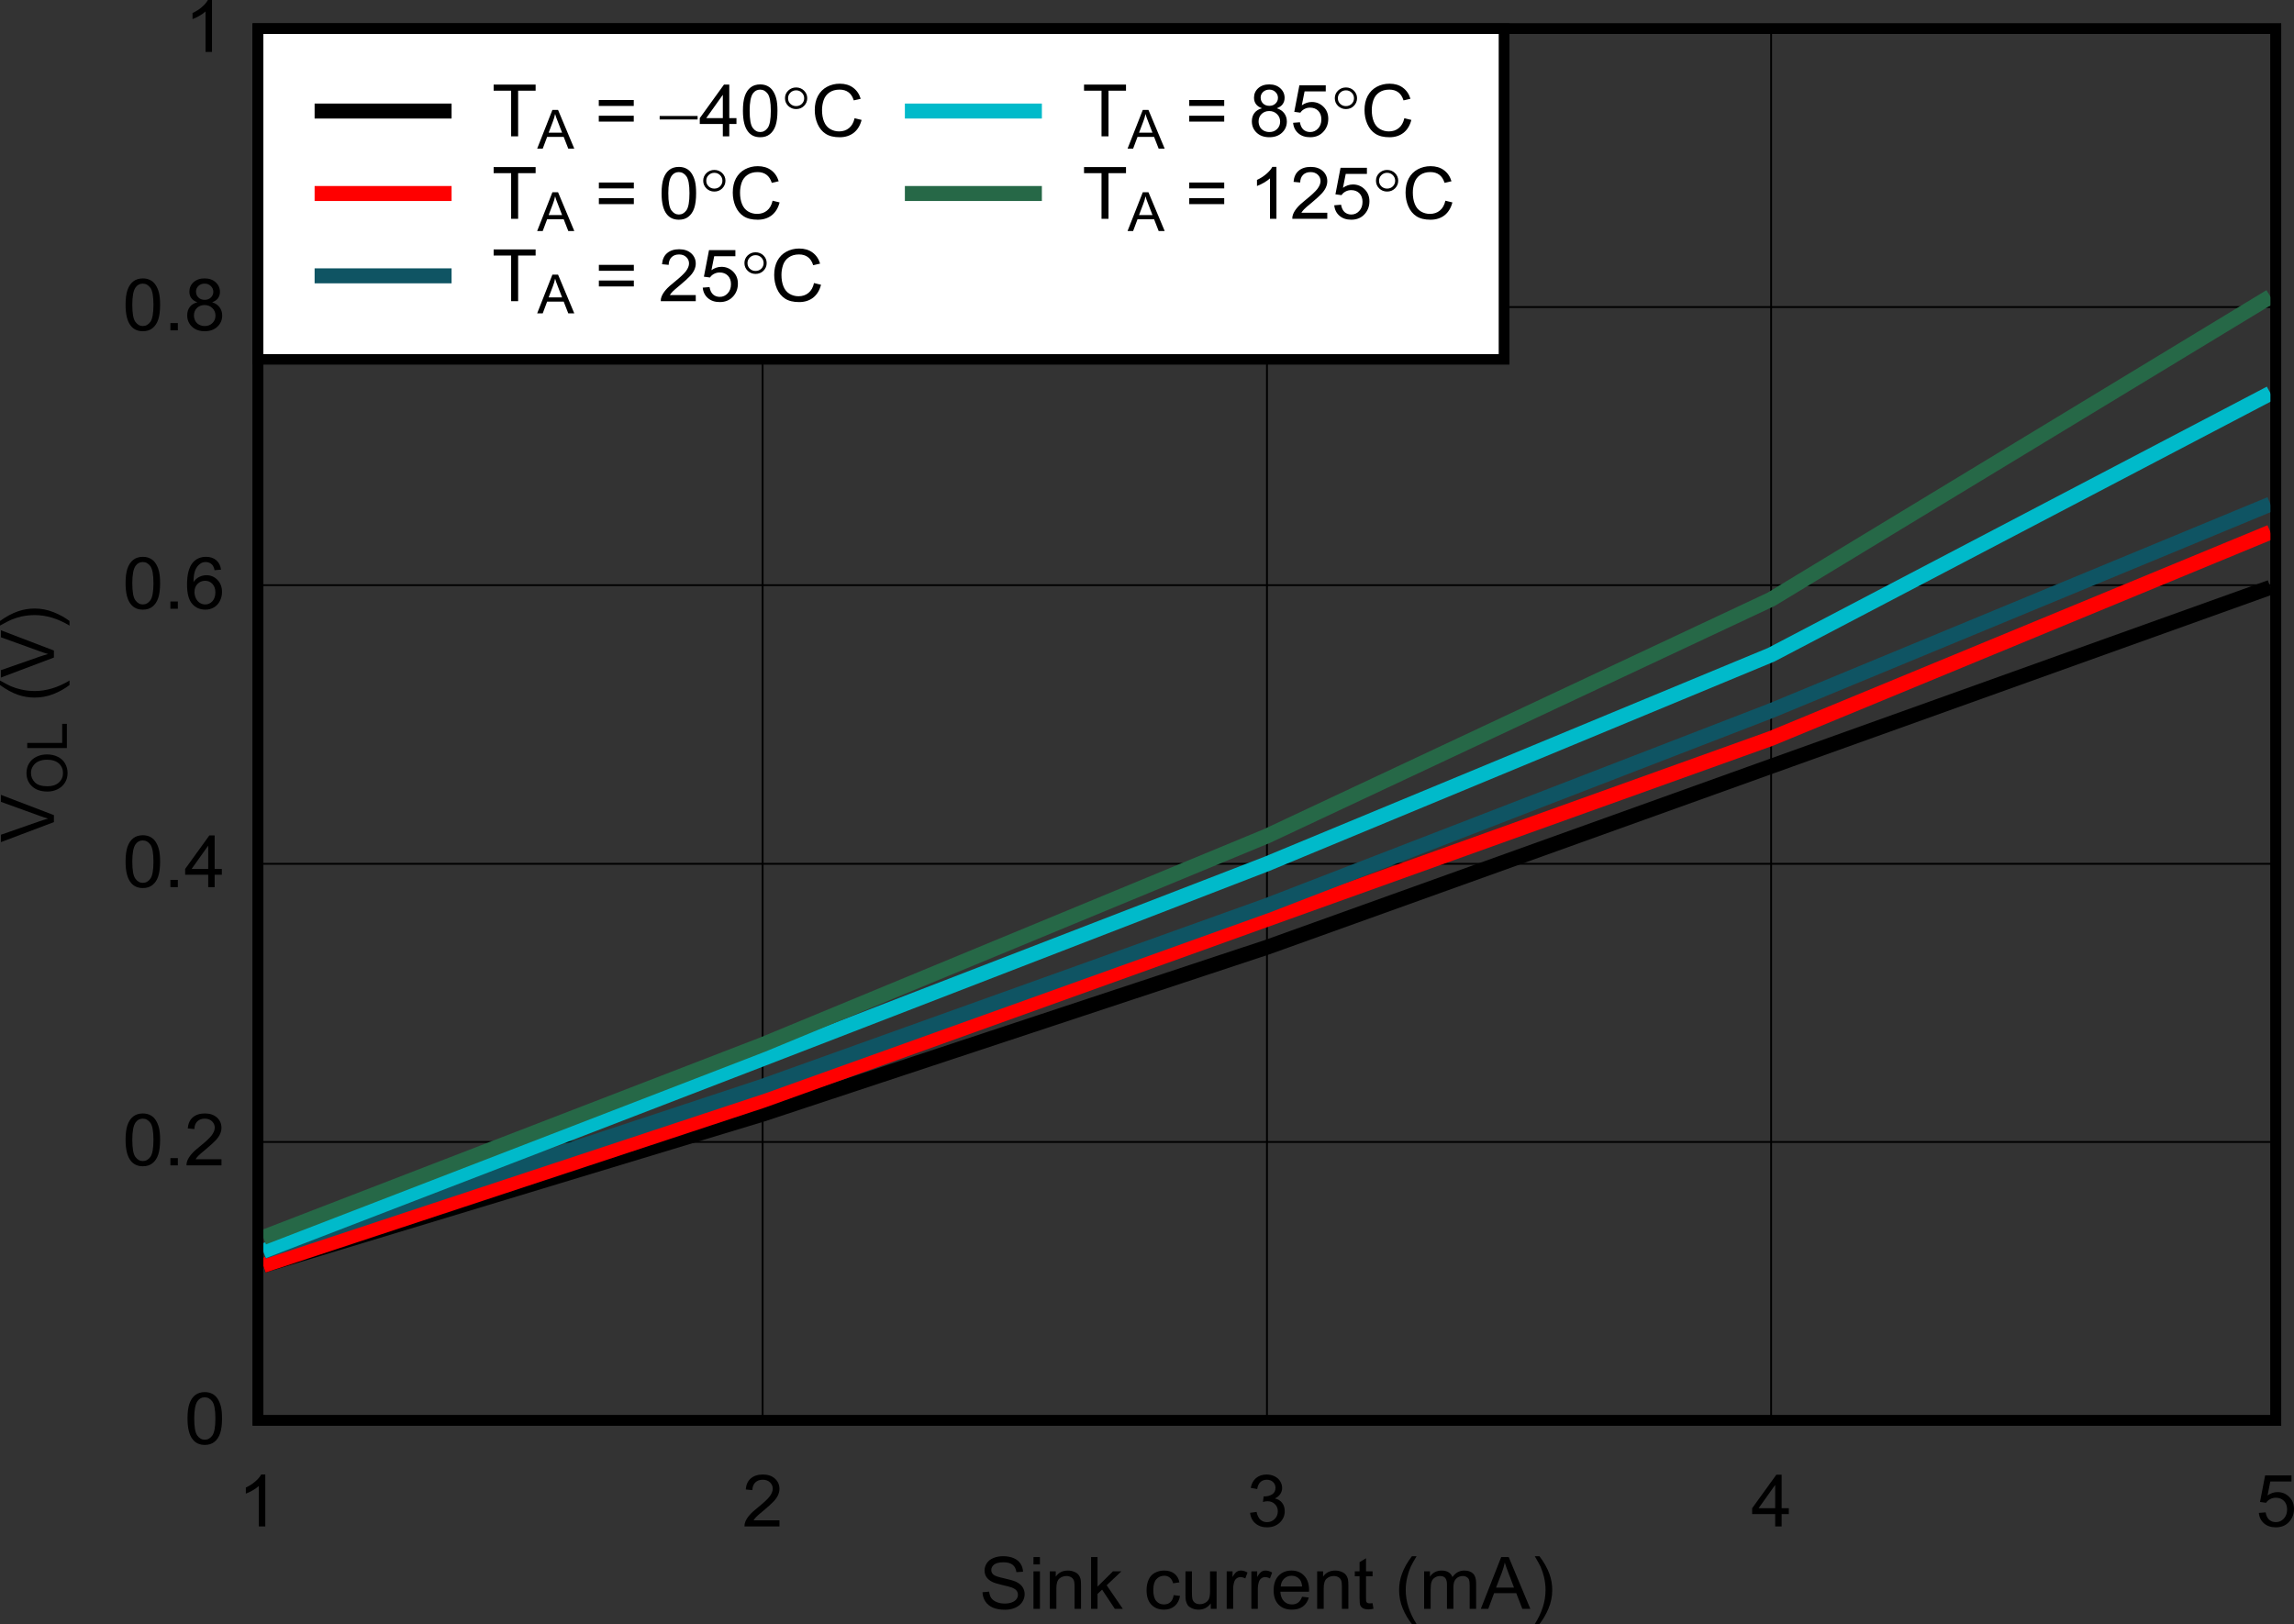 <?xml version="1.0" encoding="UTF-8" standalone="no"?>
<svg
   xmlns:dc="http://purl.org/dc/elements/1.1/"
   xmlns:cc="http://creativecommons.org/ns#"
   xmlns:rdf="http://www.w3.org/1999/02/22-rdf-syntax-ns#"
   xmlns:svg="http://www.w3.org/2000/svg"
   xmlns="http://www.w3.org/2000/svg"
   xmlns:xlink="http://www.w3.org/1999/xlink"
   xmlns:sodipodi="http://sodipodi.sourceforge.net/DTD/sodipodi-0.dtd"
   xmlns:inkscape="http://www.inkscape.org/namespaces/inkscape"
   sodipodi:docname="VOL-IOUT-1p5VDD.pdf"
   id="svg435"
   version="1.2"
   viewBox="0 0 399.643 282.963"
   height="282.963pt"
   width="399.643pt">
  <rect x="0" y="0" width="399.643" height="282.963" fill="#333333" stroke="none"/>
  <sodipodi:namedview
     id="namedview437"
     inkscape:window-height="480"
     inkscape:window-width="640"
     inkscape:pageshadow="2"
     inkscape:pageopacity="0"
     guidetolerance="10"
     gridtolerance="10"
     objecttolerance="10"
     borderopacity="1"
     bordercolor="#666666"
     pagecolor="#ffffff" />
  <defs
     id="defs124">
    <g
       id="g122">
      <symbol
         id="glyph0-0"
         overflow="visible">
        <path
           inkscape:connector-curvature="0"
           id="path2"
           d="M 1.609,0 V -7.875 H 8.062 V 0 Z M 1.812,-0.203 h 6.047 v -7.469 H 1.812 Z m 0,0"
           style="stroke:none" />
      </symbol>
      <symbol
         id="glyph0-1"
         overflow="visible">
        <path
           inkscape:connector-curvature="0"
           id="path5"
           d="M 0.578,-2.891 1.734,-3 c 0.051,0.461 0.176,0.836 0.375,1.125 0.195,0.281 0.504,0.512 0.922,0.688 0.426,0.18 0.898,0.266 1.422,0.266 0.465,0 0.879,-0.066 1.234,-0.203 C 6.039,-1.258 6.305,-1.441 6.484,-1.672 6.66,-1.91 6.75,-2.172 6.75,-2.453 6.75,-2.73 6.664,-2.977 6.5,-3.188 6.332,-3.395 6.055,-3.57 5.672,-3.719 5.422,-3.809 4.867,-3.957 4.016,-4.156 3.172,-4.352 2.574,-4.539 2.234,-4.719 1.797,-4.945 1.465,-5.227 1.25,-5.562 1.039,-5.895 0.938,-6.27 0.938,-6.688 c 0,-0.445 0.129,-0.867 0.391,-1.266 0.258,-0.395 0.645,-0.695 1.156,-0.906 0.508,-0.207 1.07,-0.312 1.688,-0.312 0.684,0 1.289,0.113 1.812,0.328 0.52,0.219 0.922,0.539 1.203,0.953 0.277,0.418 0.43,0.895 0.453,1.422 l -1.156,0.078 c -0.074,-0.57 -0.293,-1 -0.656,-1.281 -0.355,-0.289 -0.887,-0.438 -1.594,-0.438 -0.742,0 -1.285,0.133 -1.625,0.391 -0.336,0.262 -0.5,0.582 -0.5,0.953 0,0.324 0.117,0.59 0.359,0.797 0.227,0.211 0.836,0.426 1.828,0.641 0.996,0.219 1.68,0.414 2.047,0.578 0.539,0.242 0.938,0.551 1.188,0.922 0.258,0.375 0.391,0.805 0.391,1.281 0,0.48 -0.145,0.934 -0.422,1.359 -0.281,0.43 -0.691,0.762 -1.219,1 C 5.758,0.039 5.168,0.156 4.516,0.156 3.68,0.156 2.977,0.035 2.406,-0.203 1.844,-0.441 1.398,-0.801 1.078,-1.281 c -0.312,-0.477 -0.48,-1.016 -0.5,-1.609 z m 0,0"
           style="stroke:none" />
      </symbol>
      <symbol
         id="glyph0-2"
         overflow="visible">
        <path
           inkscape:connector-curvature="0"
           id="path8"
           d="m 0.859,-7.734 v -1.281 h 1.125 v 1.281 z m 0,7.734 v -6.531 h 1.125 V 0 Z m 0,0"
           style="stroke:none" />
      </symbol>
      <symbol
         id="glyph0-3"
         overflow="visible">
        <path
           inkscape:connector-curvature="0"
           id="path11"
           d="M 0.844,0 V -6.531 H 1.875 v 0.922 c 0.488,-0.707 1.195,-1.062 2.125,-1.062 0.395,0 0.758,0.074 1.094,0.219 0.34,0.137 0.598,0.32 0.766,0.547 0.176,0.23 0.297,0.504 0.359,0.812 0.039,0.211 0.062,0.57 0.062,1.078 V 0 h -1.125 v -3.969 c 0,-0.457 -0.051,-0.797 -0.141,-1.016 C 4.93,-5.199 4.773,-5.379 4.547,-5.516 4.316,-5.648 4.051,-5.719 3.75,-5.719 c -0.48,0 -0.898,0.152 -1.25,0.453 C 2.156,-4.973 1.984,-4.402 1.984,-3.562 V 0 Z m 0,0"
           style="stroke:none" />
      </symbol>
      <symbol
         id="glyph0-4"
         overflow="visible">
        <path
           inkscape:connector-curvature="0"
           id="path14"
           d="m 0.859,0 v -9.016 h 1.125 V -3.875 l 2.688,-2.656 h 1.469 L 3.578,-4.109 6.391,0 H 5 l -2.219,-3.344 -0.797,0.75 V 0 Z m 0,0"
           style="stroke:none" />
      </symbol>
      <symbol
         id="glyph0-5"
         overflow="visible">
        <path
           inkscape:connector-curvature="0"
           id="path17"
           d=""
           style="stroke:none" />
      </symbol>
      <symbol
         id="glyph0-6"
         overflow="visible">
        <path
           inkscape:connector-curvature="0"
           id="path20"
           d="M 5.219,-2.391 6.328,-2.25 c -0.125,0.75 -0.441,1.34 -0.938,1.766 -0.5,0.418 -1.117,0.625 -1.844,0.625 -0.918,0 -1.66,-0.289 -2.219,-0.875 C 0.773,-1.316 0.5,-2.148 0.5,-3.234 0.5,-3.941 0.617,-4.562 0.859,-5.094 c 0.238,-0.527 0.602,-0.926 1.094,-1.188 0.488,-0.258 1.02,-0.391 1.594,-0.391 0.727,0 1.32,0.18 1.781,0.531 0.465,0.355 0.766,0.867 0.891,1.531 L 5.125,-4.453 C 5.008,-4.887 4.816,-5.219 4.547,-5.438 4.285,-5.652 3.965,-5.766 3.594,-5.766 c -0.574,0 -1.039,0.207 -1.391,0.609 -0.355,0.398 -0.531,1.027 -0.531,1.891 0,0.875 0.172,1.512 0.516,1.906 0.34,0.398 0.789,0.594 1.344,0.594 0.445,0 0.816,-0.129 1.109,-0.391 0.301,-0.27 0.492,-0.68 0.578,-1.234 z m 0,0"
           style="stroke:none" />
      </symbol>
      <symbol
         id="glyph0-7"
         overflow="visible">
        <path
           inkscape:connector-curvature="0"
           id="path23"
           d="m 5.234,0 v -0.953 c -0.523,0.73 -1.23,1.094 -2.125,1.094 C 2.711,0.141 2.34,0.066 2,-0.078 1.656,-0.223 1.398,-0.406 1.234,-0.625 1.078,-0.852 0.961,-1.129 0.891,-1.453 c -0.043,-0.215 -0.062,-0.562 -0.062,-1.031 V -6.531 h 1.125 v 3.625 c 0,0.574 0.023,0.965 0.078,1.172 0.07,0.293 0.223,0.523 0.453,0.688 C 2.711,-0.891 3,-0.812 3.344,-0.812 c 0.332,0 0.645,-0.082 0.938,-0.25 0.301,-0.164 0.516,-0.395 0.641,-0.688 0.121,-0.289 0.188,-0.719 0.188,-1.281 v -3.5 H 6.25 V 0 Z m 0,0"
           style="stroke:none" />
      </symbol>
      <symbol
         id="glyph0-8"
         overflow="visible">
        <path
           inkscape:connector-curvature="0"
           id="path26"
           d="m 0.844,0 v -6.531 h 1.016 v 0.984 c 0.258,-0.457 0.5,-0.758 0.719,-0.906 0.215,-0.145 0.457,-0.219 0.719,-0.219 0.383,0 0.773,0.117 1.172,0.344 l -0.391,1.031 C 3.797,-5.449 3.52,-5.531 3.25,-5.531 c -0.25,0 -0.477,0.074 -0.672,0.219 -0.199,0.148 -0.34,0.352 -0.422,0.609 -0.125,0.387 -0.188,0.816 -0.188,1.281 V 0 Z m 0,0"
           style="stroke:none" />
      </symbol>
      <symbol
         id="glyph0-9"
         overflow="visible">
        <path
           inkscape:connector-curvature="0"
           id="path29"
           d="M 5.422,-2.109 6.594,-1.969 c -0.188,0.68 -0.535,1.199 -1.031,1.562 -0.492,0.367 -1.129,0.547 -1.906,0.547 -0.98,0 -1.758,-0.289 -2.328,-0.875 -0.574,-0.59 -0.859,-1.414 -0.859,-2.469 0,-1.102 0.285,-1.957 0.859,-2.562 0.582,-0.602 1.336,-0.906 2.266,-0.906 0.895,0 1.625,0.301 2.188,0.891 0.57,0.594 0.859,1.43 0.859,2.5 0,0.074 -0.008,0.176 -0.016,0.297 H 1.641 c 0.039,0.719 0.25,1.273 0.625,1.656 0.371,0.375 0.836,0.562 1.391,0.562 0.414,0 0.77,-0.102 1.062,-0.312 0.301,-0.215 0.535,-0.562 0.703,-1.031 z m -3.719,-1.781 H 5.438 C 5.383,-4.441 5.242,-4.852 5.016,-5.125 4.648,-5.551 4.18,-5.766 3.609,-5.766 c -0.523,0 -0.961,0.176 -1.312,0.516 -0.355,0.336 -0.555,0.789 -0.594,1.359 z m 0,0"
           style="stroke:none" />
      </symbol>
      <symbol
         id="glyph0-10"
         overflow="visible">
        <path
           inkscape:connector-curvature="0"
           id="path32"
           d="m 3.328,-0.984 0.156,0.969 C 3.172,0.055 2.883,0.094 2.625,0.094 2.219,0.094 1.898,0.027 1.672,-0.094 1.441,-0.227 1.277,-0.398 1.188,-0.609 1.102,-0.816 1.062,-1.25 1.062,-1.906 V -5.672 H 0.234 V -6.531 H 1.062 V -8.141 L 2.188,-8.812 v 2.281 h 1.141 v 0.859 H 2.188 v 3.828 c 0,0.312 0.016,0.52 0.047,0.609 0.039,0.086 0.109,0.152 0.203,0.203 0.09,0.055 0.223,0.078 0.391,0.078 0.121,0 0.289,-0.008 0.5,-0.031 z m 0,0"
           style="stroke:none" />
      </symbol>
      <symbol
         id="glyph0-11"
         overflow="visible">
        <path
           inkscape:connector-curvature="0"
           id="path35"
           d="M 3.016,2.656 C 2.391,1.883 1.855,0.98 1.422,-0.047 0.992,-1.086 0.781,-2.16 0.781,-3.266 c 0,-0.977 0.16,-1.91 0.484,-2.797 0.371,-1.039 0.957,-2.078 1.75,-3.109 h 0.812 C 3.316,-8.316 2.977,-7.707 2.812,-7.344 c -0.25,0.562 -0.449,1.152 -0.594,1.766 -0.188,0.773 -0.281,1.543 -0.281,2.312 0,1.98 0.629,3.953 1.891,5.922 z m 0,0"
           style="stroke:none" />
      </symbol>
      <symbol
         id="glyph0-12"
         overflow="visible">
        <path
           inkscape:connector-curvature="0"
           id="path38"
           d="m 0.844,0 v -6.531 h 1.016 v 0.922 C 2.066,-5.93 2.344,-6.188 2.688,-6.375 c 0.352,-0.195 0.754,-0.297 1.203,-0.297 0.488,0 0.891,0.102 1.203,0.297 0.32,0.199 0.551,0.48 0.688,0.844 C 6.309,-6.289 7,-6.672 7.844,-6.672 c 0.664,0 1.176,0.18 1.531,0.531 0.352,0.355 0.531,0.91 0.531,1.656 V 0 h -1.125 V -4.109 C 8.781,-4.555 8.742,-4.875 8.672,-5.062 8.598,-5.258 8.461,-5.414 8.266,-5.531 c -0.188,-0.121 -0.414,-0.188 -0.672,-0.188 -0.469,0 -0.863,0.16 -1.172,0.469 -0.312,0.305 -0.469,0.789 -0.469,1.453 V 0 h -1.125 v -4.25 c 0,-0.488 -0.098,-0.852 -0.281,-1.094 -0.188,-0.246 -0.492,-0.375 -0.906,-0.375 -0.324,0 -0.621,0.086 -0.891,0.25 C 2.477,-5.312 2.277,-5.07 2.156,-4.75 2.039,-4.438 1.984,-3.98 1.984,-3.391 V 0 Z m 0,0"
           style="stroke:none" />
      </symbol>
      <symbol
         id="glyph0-13"
         overflow="visible">
        <path
           inkscape:connector-curvature="0"
           id="path41"
           d="M -0.016,0 3.531,-9.016 h 1.312 L 8.609,0 H 7.219 L 6.156,-2.734 H 2.297 L 1.281,0 Z m 2.656,-3.703 h 3.125 l -0.953,-2.5 C 4.52,-6.961 4.301,-7.582 4.156,-8.062 c -0.117,0.574 -0.285,1.148 -0.5,1.719 z m 0,0"
           style="stroke:none" />
      </symbol>
      <symbol
         id="glyph0-14"
         overflow="visible">
        <path
           inkscape:connector-curvature="0"
           id="path44"
           d="m 1.594,2.656 h -0.812 c 1.246,-1.969 1.875,-3.941 1.875,-5.922 0,-0.77 -0.09,-1.531 -0.266,-2.281 C 2.242,-6.16 2.043,-6.754 1.797,-7.328 1.629,-7.691 1.289,-8.305 0.781,-9.172 h 0.812 c 0.789,1.031 1.375,2.07 1.75,3.109 0.32,0.887 0.484,1.82 0.484,2.797 0,1.105 -0.223,2.18 -0.656,3.219 C 2.742,0.98 2.215,1.883 1.594,2.656 Z m 0,0"
           style="stroke:none" />
      </symbol>
      <symbol
         id="glyph0-15"
         overflow="visible">
        <path
           inkscape:connector-curvature="0"
           id="path47"
           d="m 4.797,0 h -1.125 v -7.047 c -0.273,0.25 -0.633,0.508 -1.078,0.766 -0.438,0.25 -0.836,0.441 -1.188,0.562 v -1.062 c 0.633,-0.289 1.188,-0.645 1.656,-1.062 0.477,-0.414 0.816,-0.816 1.016,-1.203 h 0.719 z m 0,0"
           style="stroke:none" />
      </symbol>
      <symbol
         id="glyph0-16"
         overflow="visible">
        <path
           inkscape:connector-curvature="0"
           id="path50"
           d="M 6.484,-1.062 V 0 h -6.094 c -0.012,-0.27 0.031,-0.523 0.125,-0.766 0.152,-0.402 0.406,-0.805 0.75,-1.203 0.34,-0.395 0.836,-0.848 1.484,-1.359 0.996,-0.801 1.676,-1.438 2.031,-1.906 0.352,-0.477 0.531,-0.926 0.531,-1.344 0,-0.434 -0.164,-0.805 -0.484,-1.109 -0.324,-0.301 -0.742,-0.453 -1.25,-0.453 -0.555,0 -0.992,0.164 -1.312,0.484 -0.324,0.324 -0.492,0.77 -0.5,1.328 L 0.609,-6.438 C 0.68,-7.289 0.977,-7.938 1.5,-8.375 c 0.52,-0.445 1.219,-0.672 2.094,-0.672 0.883,0 1.586,0.242 2.109,0.719 0.52,0.48 0.781,1.074 0.781,1.781 0,0.355 -0.082,0.711 -0.234,1.062 -0.148,0.344 -0.398,0.711 -0.75,1.094 -0.355,0.387 -0.941,0.918 -1.75,1.594 C 3.07,-2.242 2.633,-1.863 2.438,-1.656 2.25,-1.457 2.09,-1.258 1.969,-1.062 Z m 0,0"
           style="stroke:none" />
      </symbol>
      <symbol
         id="glyph0-17"
         overflow="visible">
        <path
           inkscape:connector-curvature="0"
           id="path53"
           d="m 0.547,-2.375 1.125,-0.156 c 0.133,0.625 0.359,1.082 0.672,1.359 0.309,0.281 0.691,0.422 1.141,0.422 0.527,0 0.977,-0.18 1.344,-0.547 0.363,-0.363 0.547,-0.812 0.547,-1.344 0,-0.508 -0.176,-0.926 -0.516,-1.25 -0.336,-0.332 -0.762,-0.5 -1.281,-0.5 -0.219,0 -0.488,0.043 -0.797,0.125 l 0.125,-0.969 c 0.07,0 0.129,0 0.172,0 0.488,0 0.926,-0.117 1.312,-0.359 0.383,-0.246 0.578,-0.629 0.578,-1.141 0,-0.402 -0.145,-0.738 -0.422,-1 -0.281,-0.27 -0.648,-0.406 -1.094,-0.406 -0.438,0 -0.809,0.137 -1.109,0.406 -0.293,0.273 -0.48,0.68 -0.562,1.219 l -1.125,-0.203 c 0.133,-0.738 0.445,-1.312 0.938,-1.719 0.488,-0.402 1.102,-0.609 1.844,-0.609 0.496,0 0.957,0.105 1.375,0.312 0.426,0.211 0.75,0.496 0.969,0.859 0.227,0.367 0.344,0.758 0.344,1.172 0,0.387 -0.113,0.742 -0.328,1.062 -0.211,0.312 -0.523,0.57 -0.938,0.766 0.539,0.117 0.961,0.371 1.266,0.766 0.301,0.387 0.453,0.871 0.453,1.453 0,0.781 -0.293,1.449 -0.875,2 -0.586,0.543 -1.332,0.812 -2.234,0.812 -0.805,0 -1.477,-0.234 -2.016,-0.703 C 0.922,-1.012 0.617,-1.625 0.547,-2.375 Z m 0,0"
           style="stroke:none" />
      </symbol>
      <symbol
         id="glyph0-18"
         overflow="visible">
        <path
           inkscape:connector-curvature="0"
           id="path56"
           d="M 4.172,0 V -2.156 H 0.156 V -3.172 L 4.375,-9.016 h 0.922 v 5.844 h 1.25 v 1.016 h -1.25 V 0 Z m 0,-3.172 v -4.062 l -2.891,4.062 z m 0,0"
           style="stroke:none" />
      </symbol>
      <symbol
         id="glyph0-19"
         overflow="visible">
        <path
           inkscape:connector-curvature="0"
           id="path59"
           d="m 0.531,-2.359 1.188,-0.094 c 0.09,0.562 0.297,0.992 0.609,1.281 C 2.648,-0.891 3.039,-0.75 3.5,-0.75 c 0.539,0 1,-0.203 1.375,-0.609 0.383,-0.402 0.578,-0.938 0.578,-1.594 0,-0.633 -0.184,-1.133 -0.547,-1.5 C 4.539,-4.816 4.066,-5 3.484,-5 c -0.367,0 -0.699,0.086 -1,0.25 -0.293,0.156 -0.523,0.367 -0.688,0.625 l -1.062,-0.141 0.891,-4.625 h 4.594 v 1.062 H 2.531 L 2.047,-5.406 c 0.551,-0.383 1.129,-0.578 1.734,-0.578 0.801,0 1.477,0.277 2.031,0.828 0.559,0.543 0.844,1.242 0.844,2.094 0,0.824 -0.246,1.535 -0.734,2.125 C 5.328,-0.207 4.52,0.156 3.5,0.156 2.656,0.156 1.965,-0.07 1.438,-0.531 0.906,-0.988 0.602,-1.598 0.531,-2.359 Z m 0,0"
           style="stroke:none" />
      </symbol>
      <symbol
         id="glyph0-20"
         overflow="visible">
        <path
           inkscape:connector-curvature="0"
           id="path62"
           d="m 0.531,-4.453 c 0,-1.059 0.109,-1.914 0.328,-2.562 0.227,-0.652 0.562,-1.156 1,-1.5 0.445,-0.352 1.008,-0.531 1.688,-0.531 0.488,0 0.922,0.102 1.297,0.297 0.371,0.188 0.68,0.473 0.922,0.844 0.246,0.367 0.441,0.816 0.578,1.344 0.133,0.523 0.203,1.227 0.203,2.109 0,1.062 -0.113,1.926 -0.328,2.578 -0.219,0.648 -0.555,1.148 -1,1.5 -0.438,0.355 -0.996,0.531 -1.672,0.531 -0.898,0 -1.598,-0.312 -2.094,-0.938 C 0.836,-1.527 0.531,-2.754 0.531,-4.453 Z m 1.172,0 c 0,1.492 0.176,2.48 0.531,2.969 0.352,0.492 0.789,0.734 1.312,0.734 0.52,0 0.957,-0.242 1.312,-0.734 0.352,-0.496 0.531,-1.488 0.531,-2.969 0,-1.477 -0.18,-2.461 -0.531,-2.953 -0.355,-0.488 -0.801,-0.734 -1.328,-0.734 -0.523,0 -0.941,0.223 -1.25,0.656 -0.387,0.543 -0.578,1.555 -0.578,3.031 z m 0,0"
           style="stroke:none" />
      </symbol>
      <symbol
         id="glyph0-21"
         overflow="visible">
        <path
           inkscape:connector-curvature="0"
           id="path65"
           d="M 1.172,0 V -1.266 H 2.469 V 0 Z m 0,0"
           style="stroke:none" />
      </symbol>
      <symbol
         id="glyph0-22"
         overflow="visible">
        <path
           inkscape:connector-curvature="0"
           id="path68"
           d="m 6.406,-6.812 -1.125,0.094 C 5.188,-7.152 5.043,-7.473 4.859,-7.672 4.555,-7.98 4.176,-8.141 3.719,-8.141 c -0.355,0 -0.668,0.102 -0.938,0.297 -0.367,0.25 -0.652,0.621 -0.859,1.109 -0.199,0.492 -0.305,1.184 -0.312,2.078 0.27,-0.395 0.602,-0.691 1,-0.891 0.395,-0.195 0.812,-0.297 1.25,-0.297 0.746,0 1.391,0.273 1.922,0.812 0.527,0.543 0.797,1.246 0.797,2.109 0,0.562 -0.129,1.09 -0.375,1.578 -0.25,0.48 -0.598,0.852 -1.031,1.109 C 4.734,0.023 4.238,0.156 3.688,0.156 2.738,0.156 1.965,-0.18 1.375,-0.859 0.781,-1.535 0.484,-2.656 0.484,-4.219 c 0,-1.738 0.328,-3.004 0.984,-3.797 0.57,-0.684 1.348,-1.031 2.328,-1.031 0.727,0 1.32,0.199 1.781,0.594 0.465,0.398 0.742,0.945 0.828,1.641 z m -4.625,3.891 c 0,0.387 0.082,0.758 0.25,1.109 0.164,0.344 0.395,0.613 0.688,0.797 C 3.02,-0.836 3.336,-0.75 3.672,-0.75 c 0.477,0 0.891,-0.188 1.234,-0.562 0.34,-0.383 0.516,-0.898 0.516,-1.547 0,-0.621 -0.176,-1.113 -0.516,-1.469 C 4.57,-4.691 4.145,-4.875 3.625,-4.875 c -0.512,0 -0.949,0.184 -1.312,0.547 -0.355,0.355 -0.531,0.824 -0.531,1.406 z m 0,0"
           style="stroke:none" />
      </symbol>
      <symbol
         id="glyph0-23"
         overflow="visible">
        <path
           inkscape:connector-curvature="0"
           id="path71"
           d="m 2.281,-4.891 c -0.469,-0.164 -0.82,-0.406 -1.047,-0.719 -0.23,-0.309 -0.344,-0.688 -0.344,-1.125 0,-0.652 0.238,-1.203 0.719,-1.641 0.488,-0.445 1.133,-0.672 1.938,-0.672 0.801,0 1.445,0.23 1.938,0.688 0.488,0.449 0.734,1.004 0.734,1.656 0,0.43 -0.117,0.801 -0.344,1.109 -0.219,0.305 -0.559,0.539 -1.016,0.703 0.57,0.18 1.004,0.473 1.297,0.875 0.301,0.406 0.453,0.887 0.453,1.438 0,0.773 -0.285,1.426 -0.844,1.953 -0.562,0.523 -1.301,0.781 -2.203,0.781 -0.906,0 -1.645,-0.258 -2.203,-0.781 -0.562,-0.527 -0.844,-1.191 -0.844,-1.984 0,-0.582 0.148,-1.07 0.453,-1.469 0.309,-0.395 0.75,-0.664 1.312,-0.812 z m -0.234,-1.875 c 0,0.43 0.141,0.777 0.422,1.047 0.277,0.273 0.645,0.406 1.094,0.406 0.434,0 0.797,-0.133 1.078,-0.406 C 4.918,-5.988 5.062,-6.316 5.062,-6.703 5.062,-7.105 4.914,-7.445 4.625,-7.719 4.344,-7.996 3.988,-8.141 3.562,-8.141 c -0.438,0 -0.805,0.137 -1.094,0.406 -0.281,0.273 -0.422,0.598 -0.422,0.969 z M 1.688,-2.594 c 0,0.312 0.07,0.621 0.219,0.922 0.152,0.293 0.383,0.523 0.688,0.688 C 2.895,-0.828 3.223,-0.75 3.578,-0.75 4.117,-0.75 4.562,-0.922 4.906,-1.266 5.258,-1.605 5.438,-2.039 5.438,-2.562 5.438,-3.09 5.254,-3.531 4.891,-3.875 4.535,-4.227 4.082,-4.406 3.531,-4.406 3,-4.406 2.555,-4.23 2.203,-3.891 1.859,-3.547 1.688,-3.113 1.688,-2.594 Z m 0,0"
           style="stroke:none" />
      </symbol>
      <symbol
         id="glyph0-24"
         overflow="visible">
        <path
           inkscape:connector-curvature="0"
           id="path74"
           d="M 3.344,0 V -7.953 H 0.297 v -1.062 h 7.312 v 1.062 H 4.562 V 0 Z m 0,0"
           style="stroke:none" />
      </symbol>
      <symbol
         id="glyph0-25"
         overflow="visible">
        <path
           inkscape:connector-curvature="0"
           id="path77"
           d="M 6.812,-5.297 H 0.719 v -1.031 H 6.812 Z m 0,2.734 H 0.719 V -3.594 H 6.812 Z m 0,0"
           style="stroke:none" />
      </symbol>
      <symbol
         id="glyph0-26"
         overflow="visible">
        <path
           inkscape:connector-curvature="0"
           id="path80"
           d="m 7.578,-3.156 1.219,0.297 c -0.25,0.98 -0.711,1.73 -1.375,2.25 -0.668,0.512 -1.48,0.766 -2.438,0.766 -1,0 -1.816,-0.195 -2.438,-0.594 C 1.93,-0.832 1.457,-1.406 1.125,-2.156 0.801,-2.902 0.641,-3.711 0.641,-4.578 0.641,-5.512 0.82,-6.332 1.188,-7.031 1.559,-7.727 2.086,-8.258 2.766,-8.625 3.441,-8.988 4.188,-9.172 5,-9.172 c 0.914,0 1.688,0.23 2.312,0.688 0.633,0.461 1.078,1.105 1.328,1.938 L 7.438,-6.266 C 7.227,-6.918 6.914,-7.395 6.5,-7.688 6.094,-7.988 5.582,-8.141 4.969,-8.141 c -0.711,0 -1.305,0.168 -1.781,0.5 -0.469,0.324 -0.805,0.77 -1,1.328 C 2,-5.75 1.906,-5.168 1.906,-4.578 c 0,0.762 0.113,1.43 0.344,2 0.227,0.574 0.582,1.008 1.062,1.297 0.477,0.281 1,0.422 1.562,0.422 0.684,0 1.266,-0.191 1.734,-0.578 0.477,-0.383 0.801,-0.957 0.969,-1.719 z m 0,0"
           style="stroke:none" />
      </symbol>
      <symbol
         id="glyph1-0"
         overflow="visible">
        <path
           inkscape:connector-curvature="0"
           id="path83"
           d="M 0,-1.578 H -8.062 V -7.875 H 0 Z m -0.203,-0.188 v -5.906 h -7.656 v 5.906 z m 0,0"
           style="stroke:none" />
      </symbol>
      <symbol
         id="glyph1-1"
         overflow="visible">
        <path
           inkscape:connector-curvature="0"
           id="path86"
           d="M 0,-3.547 -9.234,-0.062 V -1.344 L -2.531,-3.688 c 0.543,-0.184 1.051,-0.344 1.516,-0.469 -0.496,-0.145 -1.004,-0.312 -1.516,-0.5 l -6.703,-2.422 v -1.219 L 0,-4.766 Z m 0,0"
           style="stroke:none" />
      </symbol>
      <symbol
         id="glyph1-2"
         overflow="visible">
        <path
           inkscape:connector-curvature="0"
           id="path89"
           d=""
           style="stroke:none" />
      </symbol>
      <symbol
         id="glyph1-3"
         overflow="visible">
        <path
           inkscape:connector-curvature="0"
           id="path92"
           d="m 2.719,-2.953 c -0.793,0.617 -1.715,1.137 -2.766,1.562 -1.059,0.418 -2.16,0.625 -3.297,0.625 -0.996,0 -1.957,-0.156 -2.875,-0.469 -1.059,-0.371 -2.117,-0.945 -3.172,-1.719 v -0.781 c 0.875,0.492 1.504,0.82 1.875,0.984 0.586,0.25 1.191,0.445 1.812,0.578 0.781,0.18 1.57,0.266 2.359,0.266 2.023,0 4.039,-0.609 6.062,-1.828 z m 0,0"
           style="stroke:none" />
      </symbol>
      <symbol
         id="glyph1-4"
         overflow="visible">
        <path
           inkscape:connector-curvature="0"
           id="path95"
           d="m 2.719,-1.562 v 0.797 c -2.023,-1.215 -4.039,-1.828 -6.062,-1.828 -0.777,0 -1.562,0.086 -2.344,0.25 -0.621,0.148 -1.227,0.348 -1.812,0.594 -0.371,0.156 -1.004,0.488 -1.891,0.984 V -1.562 c 1.055,-0.77 2.113,-1.336 3.172,-1.703 0.918,-0.309 1.879,-0.469 2.875,-0.469 1.137,0 2.238,0.215 3.297,0.641 1.051,0.418 1.973,0.93 2.766,1.531 z m 0,0"
           style="stroke:none" />
      </symbol>
      <symbol
         id="glyph2-0"
         overflow="visible">
        <path
           inkscape:connector-curvature="0"
           id="path98"
           d="M 0,-1.188 H -6.031 V -5.906 H 0 Z M -0.156,-1.328 V -5.75 h -5.734 v 4.422 z m 0,0"
           style="stroke:none" />
      </symbol>
      <symbol
         id="glyph2-1"
         overflow="visible">
        <path
           inkscape:connector-curvature="0"
           id="path101"
           d="m -3.359,-0.453 c -1.152,0 -2.055,-0.301 -2.703,-0.906 -0.645,-0.602 -0.969,-1.379 -0.969,-2.328 0,-0.621 0.152,-1.188 0.453,-1.688 0.305,-0.496 0.73,-0.879 1.281,-1.141 0.543,-0.27 1.16,-0.406 1.844,-0.406 0.711,0 1.34,0.145 1.891,0.422 0.555,0.273 0.977,0.664 1.266,1.172 0.281,0.512 0.422,1.059 0.422,1.641 0,0.637 -0.156,1.207 -0.469,1.703 -0.32,0.5 -0.754,0.883 -1.297,1.141 -0.539,0.262 -1.113,0.391 -1.719,0.391 z m 0,-0.922 c 0.836,0 1.492,-0.219 1.969,-0.656 0.48,-0.434 0.719,-0.988 0.719,-1.656 0,-0.664 -0.238,-1.219 -0.719,-1.656 C -1.867,-5.777 -2.555,-6 -3.453,-6 c -0.559,0 -1.051,0.098 -1.469,0.281 -0.414,0.188 -0.738,0.465 -0.969,0.828 -0.238,0.355 -0.359,0.754 -0.359,1.188 0,0.637 0.227,1.184 0.672,1.641 0.449,0.461 1.191,0.688 2.219,0.688 z m 0,0"
           style="stroke:none" />
      </symbol>
      <symbol
         id="glyph2-2"
         overflow="visible">
        <path
           inkscape:connector-curvature="0"
           id="path104"
           d="M 0,-0.688 H -6.906 V -1.578 H -0.812 V -4.906 H 0 Z m 0,0"
           style="stroke:none" />
      </symbol>
      <symbol
         id="glyph3-0"
         overflow="visible">
        <path
           inkscape:connector-curvature="0"
           id="path107"
           d="M 1.203,0 V -5.906 H 6.031 V 0 Z m 0.156,-0.141 h 4.531 V -5.75 h -4.531 z m 0,0"
           style="stroke:none" />
      </symbol>
      <symbol
         id="glyph3-1"
         overflow="visible">
        <path
           inkscape:connector-curvature="0"
           id="path110"
           d="m -0.016,0 2.656,-6.75 H 3.625 L 6.453,0 H 5.406 L 4.609,-2.047 H 1.719 L 0.953,0 Z m 2,-2.781 h 2.344 l -0.719,-1.859 c -0.23,-0.57 -0.398,-1.039 -0.5,-1.406 -0.086,0.438 -0.211,0.871 -0.375,1.297 z m 0,0"
           style="stroke:none" />
      </symbol>
      <symbol
         id="glyph4-0"
         overflow="visible">
        <path
           inkscape:connector-curvature="0"
           id="path113"
           d="M 0.641,0 V -7.875 H 7.094 V 0 Z M 0.844,-0.203 h 6.047 v -7.469 H 0.844 Z m 0,0"
           style="stroke:none" />
      </symbol>
      <symbol
         id="glyph4-1"
         overflow="visible">
        <path
           inkscape:connector-curvature="0"
           id="path116"
           d="M 0.234,-3.547 H 6.844 V -2.938 H 0.234 Z m 0,0"
           style="stroke:none" />
      </symbol>
      <symbol
         id="glyph4-2"
         overflow="visible">
        <path
           inkscape:connector-curvature="0"
           id="path119"
           d="m 4.516,-6.641 c 0,0.523 -0.191,0.973 -0.562,1.344 -0.375,0.367 -0.836,0.547 -1.375,0.547 -0.531,0 -0.992,-0.18 -1.375,-0.547 -0.375,-0.371 -0.562,-0.82 -0.562,-1.344 0,-0.52 0.188,-0.961 0.562,-1.328 0.383,-0.363 0.844,-0.547 1.375,-0.547 0.539,0 1,0.184 1.375,0.547 0.371,0.367 0.562,0.809 0.562,1.328 z m -0.531,0 c 0,-0.371 -0.137,-0.695 -0.406,-0.969 -0.273,-0.27 -0.605,-0.406 -1,-0.406 -0.387,0 -0.723,0.137 -1,0.406 -0.273,0.273 -0.406,0.598 -0.406,0.969 0,0.387 0.133,0.715 0.406,0.984 0.277,0.262 0.613,0.391 1,0.391 0.395,0 0.727,-0.129 1,-0.391 0.27,-0.27 0.406,-0.598 0.406,-0.984 z m 0,0"
           style="stroke:none" />
      </symbol>
    </g>
  </defs>
  <g
     transform="translate(-59.602,-70.349)"
     id="surface1">
    <g
       id="g144"
       style="fill:#000000;fill-opacity:1">
      <use
         height="100%"
         width="100%"
         id="use126"
         y="350.655"
         x="230.187"
         xlink:href="#glyph0-1" />
      <use
         height="100%"
         width="100%"
         id="use128"
         y="350.655"
         x="238.787"
         xlink:href="#glyph0-2" />
      <use
         height="100%"
         width="100%"
         id="use130"
         y="350.655"
         x="241.65"
         xlink:href="#glyph0-3" />
      <use
         height="100%"
         width="100%"
         id="use132"
         y="350.655"
         x="248.819"
         xlink:href="#glyph0-4" />
      <use
         height="100%"
         width="100%"
         id="use134"
         y="350.655"
         x="255.266"
         xlink:href="#glyph0-5" />
      <use
         height="100%"
         width="100%"
         id="use136"
         y="350.655"
         x="258.85"
         xlink:href="#glyph0-6" />
      <use
         height="100%"
         width="100%"
         id="use138"
         y="350.655"
         x="265.297"
         xlink:href="#glyph0-7" />
      <use
         height="100%"
         width="100%"
         id="use140"
         y="350.655"
         x="272.466"
         xlink:href="#glyph0-8" />
      <use
         height="100%"
         width="100%"
         id="use142"
         y="350.655"
         x="276.76"
         xlink:href="#glyph0-8" />
    </g>
    <g
       id="g148"
       style="fill:#000000;fill-opacity:1">
      <use
         height="100%"
         width="100%"
         id="use146"
         y="350.655"
         x="281.015"
         xlink:href="#glyph0-9" />
    </g>
    <g
       id="g164"
       style="fill:#000000;fill-opacity:1">
      <use
         height="100%"
         width="100%"
         id="use150"
         y="350.655"
         x="288.223"
         xlink:href="#glyph0-3" />
      <use
         height="100%"
         width="100%"
         id="use152"
         y="350.655"
         x="295.392"
         xlink:href="#glyph0-10" />
      <use
         height="100%"
         width="100%"
         id="use154"
         y="350.655"
         x="298.977"
         xlink:href="#glyph0-5" />
      <use
         height="100%"
         width="100%"
         id="use156"
         y="350.655"
         x="302.561"
         xlink:href="#glyph0-11" />
      <use
         height="100%"
         width="100%"
         id="use158"
         y="350.655"
         x="306.855"
         xlink:href="#glyph0-12" />
      <use
         height="100%"
         width="100%"
         id="use160"
         y="350.655"
         x="317.596"
         xlink:href="#glyph0-13" />
      <use
         height="100%"
         width="100%"
         id="use162"
         y="350.655"
         x="326.196"
         xlink:href="#glyph0-14" />
    </g>
    <g
       id="g168"
       style="fill:#000000;fill-opacity:1">
      <use
         height="100%"
         width="100%"
         id="use166"
         y="217.133"
         x="68.993"
         xlink:href="#glyph1-1" />
    </g>
    <g
       id="g174"
       style="fill:#000000;fill-opacity:1">
      <use
         height="100%"
         width="100%"
         id="use170"
         y="208.712"
         x="71.249"
         xlink:href="#glyph2-1" />
      <use
         height="100%"
         width="100%"
         id="use172"
         y="201.367"
         x="71.249"
         xlink:href="#glyph2-2" />
    </g>
    <g
       id="g182"
       style="fill:#000000;fill-opacity:1">
      <use
         height="100%"
         width="100%"
         id="use176"
         y="196.154"
         x="68.993"
         xlink:href="#glyph1-2" />
      <use
         height="100%"
         width="100%"
         id="use178"
         y="192.652"
         x="68.993"
         xlink:href="#glyph1-3" />
      <use
         height="100%"
         width="100%"
         id="use180"
         y="188.458"
         x="68.993"
         xlink:href="#glyph1-1" />
    </g>
    <g
       id="g186"
       style="fill:#000000;fill-opacity:1">
      <use
         height="100%"
         width="100%"
         id="use184"
         y="180.107"
         x="68.993"
         xlink:href="#glyph1-4" />
    </g>
    <path
       inkscape:connector-curvature="0"
       id="path188"
       transform="matrix(2.291,5.94249e-8,0,-2.238,51.4,433.7)"
       d="m 23.197,51.781 153.44,5e-6 v 108.34 l -153.44,-1e-5 z m 0,0"
       style="fill:none;stroke:#000000;stroke-width:0.82;stroke-linecap:round;stroke-linejoin:miter;stroke-miterlimit:10;stroke-opacity:1" />
    <g
       id="g192"
       style="fill:#000000;fill-opacity:1">
      <use
         height="100%"
         width="100%"
         id="use190"
         y="336.298"
         x="101.022"
         xlink:href="#glyph0-15" />
    </g>
    <path
       inkscape:connector-curvature="0"
       id="path194"
       transform="matrix(2.291,5.94249e-8,0,-2.238,51.4,433.7)"
       d="M 61.57,160.12 V 51.748"
       style="fill:none;stroke:#000000;stroke-width:0.14;stroke-linecap:butt;stroke-linejoin:round;stroke-miterlimit:10;stroke-opacity:1" />
    <g
       id="g198"
       style="fill:#000000;fill-opacity:1">
      <use
         height="100%"
         width="100%"
         id="use196"
         y="336.298"
         x="188.911"
         xlink:href="#glyph0-16" />
    </g>
    <path
       inkscape:connector-curvature="0"
       id="path200"
       transform="matrix(2.291,5.94249e-8,0,-2.238,51.4,433.7)"
       d="M 99.924,160.12 V 51.748"
       style="fill:none;stroke:#000000;stroke-width:0.14;stroke-linecap:butt;stroke-linejoin:round;stroke-miterlimit:10;stroke-opacity:1" />
    <g
       id="g204"
       style="fill:#000000;fill-opacity:1">
      <use
         height="100%"
         width="100%"
         id="use202"
         y="336.298"
         x="276.839"
         xlink:href="#glyph0-17" />
    </g>
    <path
       inkscape:connector-curvature="0"
       id="path206"
       transform="matrix(2.291,5.94249e-8,0,-2.238,51.4,433.7)"
       d="M 138.26,160.12 V 51.748"
       style="fill:none;stroke:#000000;stroke-width:0.14;stroke-linecap:butt;stroke-linejoin:round;stroke-miterlimit:10;stroke-opacity:1" />
    <g
       id="g210"
       style="fill:#000000;fill-opacity:1">
      <use
         height="100%"
         width="100%"
         id="use208"
         y="336.298"
         x="364.689"
         xlink:href="#glyph0-18" />
    </g>
    <g
       id="g214"
       style="fill:#000000;fill-opacity:1">
      <use
         height="100%"
         width="100%"
         id="use212"
         y="336.298"
         x="452.589"
         xlink:href="#glyph0-19" />
    </g>
    <g
       id="g218"
       style="fill:#000000;fill-opacity:1">
      <use
         height="100%"
         width="100%"
         id="use216"
         y="321.938"
         x="91.737"
         xlink:href="#glyph0-20" />
    </g>
    <path
       inkscape:connector-curvature="0"
       id="path220"
       transform="matrix(2.291,5.94249e-8,0,-2.238,51.4,433.7)"
       d="m 23.197,73.453 153.453,4e-6"
       style="fill:none;stroke:#000000;stroke-width:0.14;stroke-linecap:butt;stroke-linejoin:round;stroke-miterlimit:10;stroke-opacity:1" />
    <g
       id="g228"
       style="fill:#000000;fill-opacity:1">
      <use
         height="100%"
         width="100%"
         id="use222"
         y="273.39"
         x="80.948"
         xlink:href="#glyph0-20" />
      <use
         height="100%"
         width="100%"
         id="use224"
         y="273.39"
         x="88.118"
         xlink:href="#glyph0-21" />
      <use
         height="100%"
         width="100%"
         id="use226"
         y="273.39"
         x="91.702"
         xlink:href="#glyph0-16" />
    </g>
    <path
       inkscape:connector-curvature="0"
       id="path230"
       transform="matrix(2.291,5.94249e-8,0,-2.238,51.4,433.7)"
       d="m 23.197,95.108 153.453,4e-6"
       style="fill:none;stroke:#000000;stroke-width:0.14;stroke-linecap:butt;stroke-linejoin:round;stroke-miterlimit:10;stroke-opacity:1" />
    <g
       id="g238"
       style="fill:#000000;fill-opacity:1">
      <use
         height="100%"
         width="100%"
         id="use232"
         y="224.916"
         x="80.948"
         xlink:href="#glyph0-20" />
      <use
         height="100%"
         width="100%"
         id="use234"
         y="224.916"
         x="88.118"
         xlink:href="#glyph0-21" />
      <use
         height="100%"
         width="100%"
         id="use236"
         y="224.916"
         x="91.702"
         xlink:href="#glyph0-18" />
    </g>
    <path
       inkscape:connector-curvature="0"
       id="path240"
       transform="matrix(2.291,5.94249e-8,0,-2.238,51.4,433.7)"
       d="M 23.197,116.801 H 176.65"
       style="fill:none;stroke:#000000;stroke-width:0.14;stroke-linecap:butt;stroke-linejoin:round;stroke-miterlimit:10;stroke-opacity:1" />
    <g
       id="g248"
       style="fill:#000000;fill-opacity:1">
      <use
         height="100%"
         width="100%"
         id="use242"
         y="176.411"
         x="80.948"
         xlink:href="#glyph0-20" />
      <use
         height="100%"
         width="100%"
         id="use244"
         y="176.411"
         x="88.118"
         xlink:href="#glyph0-21" />
      <use
         height="100%"
         width="100%"
         id="use246"
         y="176.411"
         x="91.702"
         xlink:href="#glyph0-22" />
    </g>
    <path
       inkscape:connector-curvature="0"
       id="path250"
       transform="matrix(2.291,5.94249e-8,0,-2.238,51.4,433.7)"
       d="M 23.197,138.45 H 176.65"
       style="fill:none;stroke:#000000;stroke-width:0.14;stroke-linecap:butt;stroke-linejoin:round;stroke-miterlimit:10;stroke-opacity:1" />
    <g
       id="g258"
       style="fill:#000000;fill-opacity:1">
      <use
         height="100%"
         width="100%"
         id="use252"
         y="127.903"
         x="80.948"
         xlink:href="#glyph0-20" />
      <use
         height="100%"
         width="100%"
         id="use254"
         y="127.903"
         x="88.118"
         xlink:href="#glyph0-21" />
      <use
         height="100%"
         width="100%"
         id="use256"
         y="127.903"
         x="91.702"
         xlink:href="#glyph0-23" />
    </g>
    <g
       id="g262"
       style="fill:#000000;fill-opacity:1">
      <use
         height="100%"
         width="100%"
         id="use260"
         y="79.396"
         x="91.737"
         xlink:href="#glyph0-15" />
    </g>
    <path
       inkscape:connector-curvature="0"
       id="path264"
       transform="matrix(2.291,5.94249e-8,0,-2.238,51.4,433.7)"
       d="M 23.591,63.84 61.57,75.619 99.924,88.611 138.26,102.7 176.229,116.63"
       style="fill:none;stroke:#000000;stroke-width:1.165;stroke-linecap:butt;stroke-linejoin:round;stroke-miterlimit:10;stroke-opacity:1" />
    <path
       inkscape:connector-curvature="0"
       id="path266"
       transform="matrix(2.291,5.94249e-8,0,-2.238,51.4,433.7)"
       d="M 23.591,63.84 61.57,76.685 99.924,90.792 138.26,104.87 176.229,120.929"
       style="fill:none;stroke:#ff0000;stroke-width:1.165;stroke-linecap:butt;stroke-linejoin:round;stroke-miterlimit:10;stroke-opacity:1" />
    <path
       inkscape:connector-curvature="0"
       id="path268"
       transform="matrix(2.291,5.94249e-8,0,-2.238,51.4,433.7)"
       d="m 23.591,64.922 37.979,12.863 38.354,14.076 38.337,15.17 37.969,16.081"
       style="fill:none;stroke:#0f5463;stroke-width:1.165;stroke-linecap:butt;stroke-linejoin:round;stroke-miterlimit:10;stroke-opacity:1" />
    <path
       inkscape:connector-curvature="0"
       id="path270"
       transform="matrix(2.291,5.94249e-8,0,-2.238,51.4,433.7)"
       d="m 23.591,64.955 37.979,14.978 38.354,15.175 38.337,16.273 37.969,20.36"
       style="fill:none;stroke:#00baca;stroke-width:1.165;stroke-linecap:butt;stroke-linejoin:round;stroke-miterlimit:10;stroke-opacity:1" />
    <path
       inkscape:connector-curvature="0"
       id="path272"
       transform="matrix(2.291,5.94249e-8,0,-2.238,51.4,433.7)"
       d="m 23.591,66.021 37.979,15.011 38.354,16.241 38.337,18.426 37.969,23.57"
       style="fill:none;stroke:#266847;stroke-width:1.165;stroke-linecap:butt;stroke-linejoin:round;stroke-miterlimit:10;stroke-opacity:1" />
    <path
       inkscape:connector-curvature="0"
       id="path274"
       transform="matrix(2.291,5.94249e-8,0,-2.238,51.4,433.7)"
       d="m 23.197,51.781 153.44,5e-6 v 108.34 l -153.44,-1e-5 z m 0,0"
       style="fill:none;stroke:#000000;stroke-width:0.82;stroke-linecap:round;stroke-linejoin:miter;stroke-miterlimit:10;stroke-opacity:1" />
    <path
       inkscape:connector-curvature="0"
       id="path276"
       transform="matrix(2.291,5.94249e-8,0,-2.238,51.4,433.7)"
       d="m 23.197,134.38 94.757,10e-6 v 25.74 H 23.197 Z m 0,0"
       style="fill:#ffffff;fill-opacity:1;fill-rule:evenodd;stroke:#000000;stroke-width:0.82;stroke-linecap:round;stroke-linejoin:miter;stroke-miterlimit:10;stroke-opacity:1" />
    <path
       inkscape:connector-curvature="0"
       id="path278"
       transform="matrix(2.291,5.94249e-8,0,-2.238,51.4,433.7)"
       d="m 28.086,153.71 h 9.251"
       style="fill:none;stroke:#000000;stroke-width:1.165;stroke-linecap:square;stroke-linejoin:round;stroke-miterlimit:10;stroke-opacity:1" />
    <g
       id="g282"
       style="fill:#000000;fill-opacity:1">
      <use
         height="100%"
         width="100%"
         id="use280"
         y="94.102"
         x="145.304"
         xlink:href="#glyph0-24" />
    </g>
    <g
       id="g286"
       style="fill:#000000;fill-opacity:1">
      <use
         height="100%"
         width="100%"
         id="use284"
         y="96.251"
         x="153.198"
         xlink:href="#glyph3-1" />
    </g>
    <g
       id="g294"
       style="fill:#000000;fill-opacity:1">
      <use
         height="100%"
         width="100%"
         id="use288"
         y="94.102"
         x="159.628"
         xlink:href="#glyph0-5" />
      <use
         height="100%"
         width="100%"
         id="use290"
         y="94.102"
         x="163.199"
         xlink:href="#glyph0-25" />
      <use
         height="100%"
         width="100%"
         id="use292"
         y="94.102"
         x="170.716"
         xlink:href="#glyph0-5" />
    </g>
    <g
       id="g298"
       style="fill:#000000;fill-opacity:1">
      <use
         height="100%"
         width="100%"
         id="use296"
         y="94.102"
         x="174.289"
         xlink:href="#glyph4-1" />
    </g>
    <g
       id="g304"
       style="fill:#000000;fill-opacity:1">
      <use
         height="100%"
         width="100%"
         id="use300"
         y="94.102"
         x="181.356"
         xlink:href="#glyph0-18" />
      <use
         height="100%"
         width="100%"
         id="use302"
         y="94.102"
         x="188.498"
         xlink:href="#glyph0-20" />
    </g>
    <g
       id="g308"
       style="fill:#000000;fill-opacity:1">
      <use
         height="100%"
         width="100%"
         id="use306"
         y="94.102"
         x="195.716"
         xlink:href="#glyph4-2" />
    </g>
    <g
       id="g312"
       style="fill:#000000;fill-opacity:1">
      <use
         height="100%"
         width="100%"
         id="use310"
         y="94.102"
         x="200.904"
         xlink:href="#glyph0-26" />
    </g>
    <path
       inkscape:connector-curvature="0"
       id="path314"
       transform="matrix(2.291,5.94249e-8,0,-2.238,51.4,433.7)"
       d="m 28.086,147.29 h 9.251"
       style="fill:none;stroke:#ff0000;stroke-width:1.165;stroke-linecap:square;stroke-linejoin:round;stroke-miterlimit:10;stroke-opacity:1" />
    <g
       id="g318"
       style="fill:#000000;fill-opacity:1">
      <use
         height="100%"
         width="100%"
         id="use316"
         y="108.473"
         x="145.304"
         xlink:href="#glyph0-24" />
    </g>
    <g
       id="g322"
       style="fill:#000000;fill-opacity:1">
      <use
         height="100%"
         width="100%"
         id="use320"
         y="110.6"
         x="153.198"
         xlink:href="#glyph3-1" />
    </g>
    <g
       id="g332"
       style="fill:#000000;fill-opacity:1">
      <use
         height="100%"
         width="100%"
         id="use324"
         y="108.473"
         x="159.628"
         xlink:href="#glyph0-5" />
      <use
         height="100%"
         width="100%"
         id="use326"
         y="108.473"
         x="163.213"
         xlink:href="#glyph0-25" />
      <use
         height="100%"
         width="100%"
         id="use328"
         y="108.473"
         x="170.743"
         xlink:href="#glyph0-5" />
      <use
         height="100%"
         width="100%"
         id="use330"
         y="108.473"
         x="174.327"
         xlink:href="#glyph0-20" />
    </g>
    <g
       id="g336"
       style="fill:#000000;fill-opacity:1">
      <use
         height="100%"
         width="100%"
         id="use334"
         y="108.473"
         x="181.468"
         xlink:href="#glyph4-2" />
    </g>
    <g
       id="g340"
       style="fill:#000000;fill-opacity:1">
      <use
         height="100%"
         width="100%"
         id="use338"
         y="108.473"
         x="186.619"
         xlink:href="#glyph0-26" />
    </g>
    <path
       inkscape:connector-curvature="0"
       id="path342"
       transform="matrix(2.291,5.94249e-8,0,-2.238,51.4,433.7)"
       d="m 28.086,140.881 h 9.251"
       style="fill:none;stroke:#0f5463;stroke-width:1.165;stroke-linecap:square;stroke-linejoin:round;stroke-miterlimit:10;stroke-opacity:1" />
    <g
       id="g346"
       style="fill:#000000;fill-opacity:1">
      <use
         height="100%"
         width="100%"
         id="use344"
         y="122.822"
         x="145.304"
         xlink:href="#glyph0-24" />
    </g>
    <g
       id="g350"
       style="fill:#000000;fill-opacity:1">
      <use
         height="100%"
         width="100%"
         id="use348"
         y="124.948"
         x="153.198"
         xlink:href="#glyph3-1" />
    </g>
    <g
       id="g362"
       style="fill:#000000;fill-opacity:1">
      <use
         height="100%"
         width="100%"
         id="use352"
         y="122.822"
         x="159.628"
         xlink:href="#glyph0-5" />
      <use
         height="100%"
         width="100%"
         id="use354"
         y="122.822"
         x="163.213"
         xlink:href="#glyph0-25" />
      <use
         height="100%"
         width="100%"
         id="use356"
         y="122.822"
         x="170.743"
         xlink:href="#glyph0-5" />
      <use
         height="100%"
         width="100%"
         id="use358"
         y="122.822"
         x="174.327"
         xlink:href="#glyph0-16" />
      <use
         height="100%"
         width="100%"
         id="use360"
         y="122.822"
         x="181.496"
         xlink:href="#glyph0-19" />
    </g>
    <g
       id="g366"
       style="fill:#000000;fill-opacity:1">
      <use
         height="100%"
         width="100%"
         id="use364"
         y="122.822"
         x="188.649"
         xlink:href="#glyph4-2" />
    </g>
    <g
       id="g370"
       style="fill:#000000;fill-opacity:1">
      <use
         height="100%"
         width="100%"
         id="use368"
         y="122.822"
         x="193.835"
         xlink:href="#glyph0-26" />
    </g>
    <path
       inkscape:connector-curvature="0"
       id="path372"
       transform="matrix(2.291,5.94249e-8,0,-2.238,51.4,433.7)"
       d="m 72.971,153.71 h 9.253"
       style="fill:none;stroke:#00baca;stroke-width:1.165;stroke-linecap:square;stroke-linejoin:round;stroke-miterlimit:10;stroke-opacity:1" />
    <g
       id="g376"
       style="fill:#000000;fill-opacity:1">
      <use
         height="100%"
         width="100%"
         id="use374"
         y="94.102"
         x="248.156"
         xlink:href="#glyph0-24" />
    </g>
    <g
       id="g380"
       style="fill:#000000;fill-opacity:1">
      <use
         height="100%"
         width="100%"
         id="use378"
         y="96.251"
         x="256.051"
         xlink:href="#glyph3-1" />
    </g>
    <g
       id="g392"
       style="fill:#000000;fill-opacity:1">
      <use
         height="100%"
         width="100%"
         id="use382"
         y="94.102"
         x="262.478"
         xlink:href="#glyph0-5" />
      <use
         height="100%"
         width="100%"
         id="use384"
         y="94.102"
         x="266.063"
         xlink:href="#glyph0-25" />
      <use
         height="100%"
         width="100%"
         id="use386"
         y="94.102"
         x="273.593"
         xlink:href="#glyph0-5" />
      <use
         height="100%"
         width="100%"
         id="use388"
         y="94.102"
         x="277.177"
         xlink:href="#glyph0-23" />
      <use
         height="100%"
         width="100%"
         id="use390"
         y="94.102"
         x="284.346"
         xlink:href="#glyph0-19" />
    </g>
    <g
       id="g396"
       style="fill:#000000;fill-opacity:1">
      <use
         height="100%"
         width="100%"
         id="use394"
         y="94.102"
         x="291.499"
         xlink:href="#glyph4-2" />
    </g>
    <g
       id="g400"
       style="fill:#000000;fill-opacity:1">
      <use
         height="100%"
         width="100%"
         id="use398"
         y="94.102"
         x="296.678"
         xlink:href="#glyph0-26" />
    </g>
    <path
       inkscape:connector-curvature="0"
       id="path402"
       transform="matrix(2.291,5.94249e-8,0,-2.238,51.4,433.7)"
       d="m 72.971,147.29 h 9.253"
       style="fill:none;stroke:#266847;stroke-width:1.165;stroke-linecap:square;stroke-linejoin:round;stroke-miterlimit:10;stroke-opacity:1" />
    <g
       id="g406"
       style="fill:#000000;fill-opacity:1">
      <use
         height="100%"
         width="100%"
         id="use404"
         y="108.473"
         x="248.156"
         xlink:href="#glyph0-24" />
    </g>
    <g
       id="g410"
       style="fill:#000000;fill-opacity:1">
      <use
         height="100%"
         width="100%"
         id="use408"
         y="110.6"
         x="256.051"
         xlink:href="#glyph3-1" />
    </g>
    <g
       id="g424"
       style="fill:#000000;fill-opacity:1">
      <use
         height="100%"
         width="100%"
         id="use412"
         y="108.473"
         x="262.478"
         xlink:href="#glyph0-5" />
      <use
         height="100%"
         width="100%"
         id="use414"
         y="108.473"
         x="266.063"
         xlink:href="#glyph0-25" />
      <use
         height="100%"
         width="100%"
         id="use416"
         y="108.473"
         x="273.593"
         xlink:href="#glyph0-5" />
      <use
         height="100%"
         width="100%"
         id="use418"
         y="108.473"
         x="277.177"
         xlink:href="#glyph0-15" />
      <use
         height="100%"
         width="100%"
         id="use420"
         y="108.473"
         x="284.346"
         xlink:href="#glyph0-16" />
      <use
         height="100%"
         width="100%"
         id="use422"
         y="108.473"
         x="291.516"
         xlink:href="#glyph0-19" />
    </g>
    <g
       id="g428"
       style="fill:#000000;fill-opacity:1">
      <use
         height="100%"
         width="100%"
         id="use426"
         y="108.473"
         x="298.672"
         xlink:href="#glyph4-2" />
    </g>
    <g
       id="g432"
       style="fill:#000000;fill-opacity:1">
      <use
         height="100%"
         width="100%"
         id="use430"
         y="108.473"
         x="303.828"
         xlink:href="#glyph0-26" />
    </g>
  </g>
</svg>
